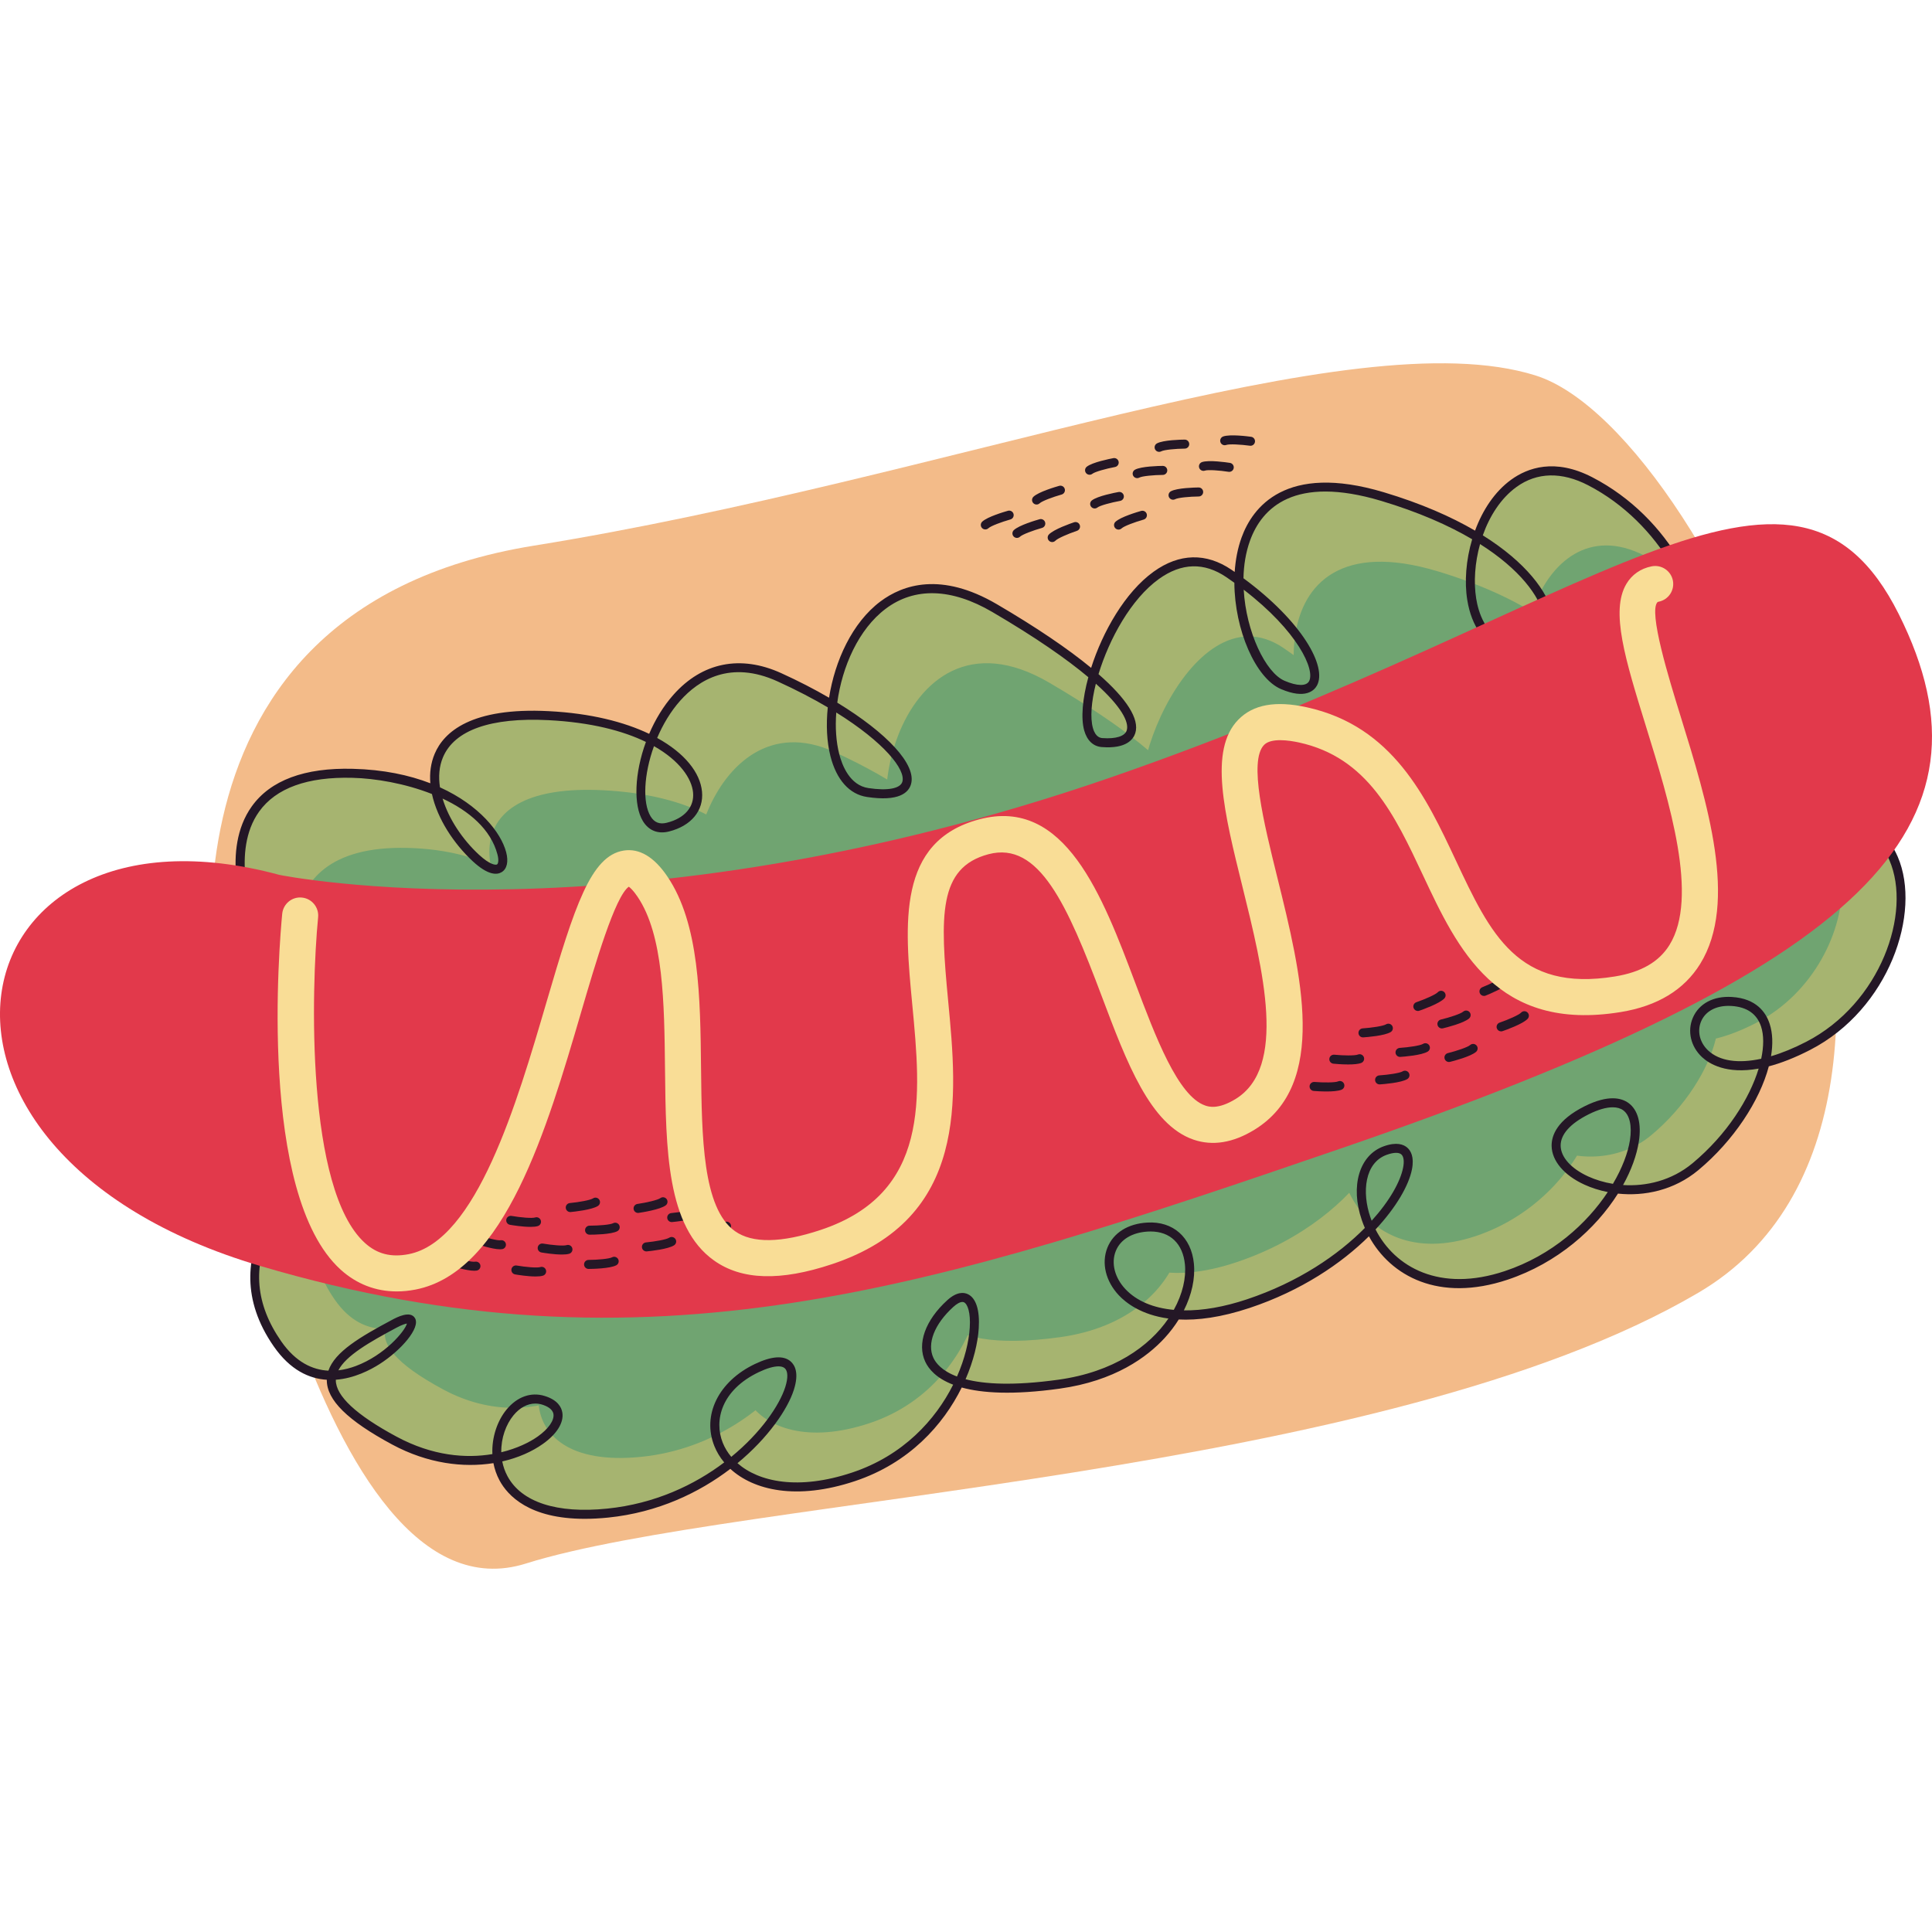 <?xml version="1.0" encoding="UTF-8"?>
<!-- Generator: Adobe Illustrator 25.2.0, SVG Export Plug-In . SVG Version: 6.00 Build 0)  -->
<svg xmlns="http://www.w3.org/2000/svg" xmlns:xlink="http://www.w3.org/1999/xlink" version="1.1" id="Capa_1" x="0px" y="0px" viewBox="0 0 512 512" style="enable-background:new 0 0 512 512;" xml:space="preserve" width="512" height="512">
<g>
	<path style="fill:#F3BB89;" d="M58.814,275.58c0,0-26.944-113.327,82.689-130.981S358.29,84.304,406.875,99.481   s126.363,194.227,43.214,243.099s-254.928,54.234-310.726,71.775S58.814,275.58,58.814,275.58z"/>
	<g>
		<path style="fill:#241726;" d="M301.362,126.714c-0.425,0-0.835-0.226-1.052-0.625c-0.314-0.581-0.098-1.307,0.483-1.619    c1.668-0.903,6.408-0.994,7.341-1.003c0.004,0,0.008,0,0.012,0c0.654,0,1.188,0.527,1.195,1.183    c0.006,0.66-0.523,1.199-1.183,1.206c-2.404,0.023-5.469,0.303-6.228,0.714C301.748,126.667,301.554,126.714,301.362,126.714z"/>
		<path style="fill:#241726;" d="M307.179,119.747c-0.425,0-0.835-0.226-1.051-0.625c-0.315-0.581-0.099-1.307,0.481-1.619    c1.668-0.903,6.409-0.994,7.342-1.003c0.004,0,0.008,0,0.012,0c0.654,0,1.188,0.527,1.195,1.183    c0.006,0.66-0.523,1.199-1.183,1.206c-2.404,0.023-5.469,0.303-6.227,0.714C307.566,119.701,307.371,119.747,307.179,119.747z"/>
		<path style="fill:#241726;" d="M278.84,143.653c-0.296,0-0.591-0.11-0.824-0.329c-0.477-0.455-0.497-1.211-0.042-1.689    c1.307-1.374,5.785-2.93,6.669-3.227c0.631-0.208,1.303,0.126,1.513,0.751c0.211,0.625-0.125,1.302-0.75,1.512    c-2.278,0.768-5.106,1.983-5.701,2.611C279.471,143.529,279.156,143.653,278.84,143.653z"/>
		<path style="fill:#241726;" d="M325.765,125.046c-0.061,0-0.122-0.005-0.184-0.014c-2.378-0.371-5.446-0.597-6.261-0.313    c-0.624,0.212-1.304-0.117-1.519-0.74c-0.215-0.623,0.116-1.304,0.74-1.519c1.787-0.618,6.484,0.065,7.407,0.21    c0.652,0.103,1.099,0.712,0.997,1.365C326.852,124.624,326.343,125.046,325.765,125.046z"/>
		<path style="fill:#241726;" d="M331.397,118.133c-0.054,0-0.108-0.005-0.164-0.012c-2.381-0.327-5.456-0.502-6.266-0.203    c-0.624,0.226-1.307-0.093-1.532-0.714c-0.226-0.618,0.093-1.304,0.713-1.531c1.783-0.649,6.485-0.047,7.411,0.082    c0.653,0.089,1.111,0.693,1.02,1.346C332.497,117.699,331.985,118.133,331.397,118.133z"/>
		<path style="fill:#241726;" d="M310.873,132.435c-0.425,0-0.834-0.226-1.051-0.625c-0.315-0.579-0.099-1.304,0.481-1.619    c1.668-0.905,6.409-0.996,7.342-1.006c0.004,0,0.008,0,0.012,0c0.654,0,1.188,0.527,1.195,1.183    c0.006,0.66-0.523,1.199-1.183,1.206c-2.403,0.023-5.468,0.303-6.227,0.716C311.261,132.388,311.066,132.435,310.873,132.435z"/>
		<path style="fill:#241726;" d="M290.098,134.747c-0.355,0-0.705-0.156-0.94-0.457c-0.408-0.518-0.317-1.269,0.202-1.678    c1.492-1.171,6.15-2.058,7.068-2.224c0.658-0.112,1.269,0.313,1.388,0.964c0.117,0.649-0.315,1.272-0.964,1.388    c-2.366,0.427-5.339,1.218-6.018,1.752C290.616,134.663,290.356,134.747,290.098,134.747z"/>
		<path style="fill:#241726;" d="M288.747,125.816c-0.352,0-0.7-0.154-0.936-0.45c-0.411-0.516-0.325-1.267,0.19-1.68    c1.484-1.181,6.135-2.102,7.052-2.275c0.651-0.119,1.274,0.303,1.395,0.952c0.122,0.649-0.304,1.274-0.952,1.395    c-2.363,0.446-5.331,1.26-6.007,1.799C289.269,125.732,289.007,125.816,288.747,125.816z"/>
		<path style="fill:#241726;" d="M274.698,133.704c-0.315,0-0.63-0.124-0.864-0.371c-0.455-0.476-0.437-1.232,0.04-1.689    c1.374-1.309,5.926-2.636,6.825-2.891c0.637-0.175,1.296,0.191,1.475,0.826c0.178,0.635-0.191,1.295-0.826,1.475    c-2.315,0.651-5.199,1.724-5.824,2.322C275.29,133.595,274.994,133.704,274.698,133.704z"/>
		<path style="fill:#241726;" d="M269.495,142.552c-0.315,0-0.63-0.124-0.864-0.371c-0.455-0.476-0.437-1.232,0.04-1.689    c1.374-1.309,5.926-2.636,6.825-2.891c0.639-0.177,1.296,0.191,1.475,0.826c0.178,0.635-0.191,1.295-0.826,1.475    c-2.315,0.651-5.199,1.724-5.824,2.322C270.087,142.442,269.791,142.552,269.495,142.552z"/>
		<path style="fill:#241726;" d="M261.119,140.309c-0.315,0-0.63-0.124-0.864-0.371c-0.455-0.476-0.437-1.232,0.04-1.689    c1.374-1.309,5.926-2.636,6.825-2.888c0.636-0.173,1.295,0.194,1.473,0.826c0.178,0.637-0.191,1.295-0.827,1.475    c-2.313,0.651-5.197,1.722-5.821,2.319C261.711,140.2,261.415,140.309,261.119,140.309z"/>
		<path style="fill:#241726;" d="M296.425,140.347c-0.315,0-0.63-0.124-0.864-0.371c-0.455-0.476-0.437-1.232,0.04-1.689    c1.374-1.309,5.926-2.636,6.824-2.891c0.637-0.173,1.296,0.191,1.475,0.826c0.178,0.635-0.191,1.295-0.826,1.475    c-2.314,0.651-5.199,1.724-5.824,2.322C297.018,140.237,296.722,140.347,296.425,140.347z"/>
	</g>
	<path style="fill:#A6B470;" d="M65.989,242.619c0,0-14.258-38.7,27.497-37.682c41.755,1.018,46.847,35.645,32.589,22.405   s-20.368-39.718,19.35-37.682c39.718,2.037,47.866,25.46,31.571,29.534c-16.295,4.074-4.074-54.995,29.534-39.718   s43.792,33.608,23.424,30.553c-20.368-3.055-8.147-73.326,33.608-48.884s41.755,36.663,28.516,35.645   c-13.239-1.018,8.147-62.124,33.608-44.81c25.46,17.313,28.516,35.645,14.258,29.534s-24.442-65.179,26.479-49.903   s51.939,45.829,32.589,39.718c-19.35-6.111-7.129-59.068,22.405-43.792s39.718,56.013,19.35,64.16"/>
	<path style="fill:#70A471;" d="M80.484,262.385c0,0-14.258-38.7,27.497-37.682s46.847,35.645,32.589,22.405   c-14.258-13.239-20.368-39.718,19.35-37.682c39.718,2.037,47.866,25.46,31.571,29.534s-4.074-54.995,29.534-39.718   s43.792,33.608,23.424,30.553c-20.368-3.055-8.147-73.326,33.608-48.884s41.755,36.663,28.516,35.645   c-13.239-1.018,8.147-62.124,33.608-44.81s28.516,35.645,14.258,29.534s-24.442-65.179,26.479-49.903s51.939,45.829,32.589,39.718   s-7.129-59.068,22.405-43.792c29.534,15.276,39.718,56.013,19.35,64.16"/>
	<path style="fill:#A6B470;" d="M81.014,312.372c0,0-24.554,19.216-7.473,43.77s46.973-13.878,30.96-5.338s-27.757,16.014,0,30.96   c27.757,14.946,53.379-6.405,39.5-10.676c-13.878-4.27-24.554,34.162,17.081,29.892s61.919-49.108,39.5-38.433   c-22.419,10.676-9.608,40.568,25.622,28.824c35.23-11.743,37.365-56.581,25.622-45.906c-11.743,10.676-9.608,26.689,28.824,21.351   c38.433-5.338,42.703-42.703,23.487-41.635c-19.216,1.068-11.743,33.095,26.689,20.284s51.243-45.906,36.297-40.568   s-3.203,44.838,32.027,33.095c35.23-11.743,44.838-55.514,21.351-43.77c-23.487,11.743,9.608,30.96,28.824,14.946   c19.216-16.014,26.689-42.703,9.608-43.77s-12.811,28.824,20.284,11.743c33.095-17.081,34.162-71.527-5.338-57.649"/>
	<path style="fill:#70A471;" d="M95.665,303.805c0,0-22.796,17.84-6.938,40.637s43.61-12.885,28.743-4.956s-25.77,14.867,0,28.743   s49.557-5.947,36.672-9.911c-12.885-3.965-22.796,31.716,15.858,27.752c38.654-3.965,57.486-45.592,36.672-35.681   c-20.814,9.911-8.92,37.663,23.787,26.761c32.708-10.902,34.69-52.53,23.787-42.619s-8.92,24.778,26.761,19.823   s39.646-39.646,21.805-38.654c-17.84,0.991-10.902,30.725,24.778,18.832s47.575-42.619,33.699-37.663   c-13.876,4.956-2.973,41.628,29.734,30.725c32.708-10.903,41.628-51.539,19.823-40.637c-21.805,10.902,8.92,28.743,26.761,13.876   c17.84-14.867,24.778-39.646,8.92-40.637c-15.858-0.991-11.894,26.761,18.832,10.902c30.725-15.858,31.716-66.406-4.956-53.521"/>
	<path style="fill:#241726;" d="M65.989,243.813c-0.486,0-0.943-0.299-1.121-0.782c-0.265-0.721-6.407-17.781,1.857-29.33   c4.952-6.92,13.97-10.294,26.791-9.958c8.086,0.198,14.911,1.664,20.528,3.833c-0.222-2.692,0.108-5.345,1.156-7.825   c2.423-5.73,9.642-12.356,30.286-11.283c11.003,0.565,19.911,2.835,26.549,6.01c1.596-3.735,3.751-7.335,6.443-10.366   c7.631-8.591,17.764-10.623,28.547-5.723c4.565,2.074,8.824,4.274,12.684,6.519c1.54-9.785,6.136-19.897,13.588-25.497   c5.927-4.454,16.088-7.949,30.868,0.702c10.442,6.113,18.853,11.813,24.994,16.88c3.048-9.533,8.95-20.014,16.577-25.499   c6.791-4.886,13.922-5.056,20.621-0.502c0.285,0.194,0.569,0.387,0.849,0.583c0.204-3.171,0.789-6.274,1.828-9.137   c2.846-7.844,11.532-19.837,37.731-11.971c9.795,2.937,17.773,6.444,24.14,10.161c1.982-5.397,5.176-10.32,9.578-13.509   c4.32-3.129,11.553-5.782,21.481-0.644c20.873,10.796,31.345,32.93,30.602,48.278c-0.43,8.885-4.463,15.296-11.357,18.052   c-0.608,0.247-1.308-0.054-1.553-0.665c-0.245-0.611,0.054-1.307,0.666-1.552c5.973-2.391,9.474-8.054,9.856-15.952   c0.717-14.806-10.05-36.075-29.312-46.038c-7.005-3.626-13.571-3.467-18.984,0.455c-4.137,2.998-7.113,7.688-8.923,12.816   c11.464,7.163,17.16,14.942,18.524,20.84c0.832,3.595,0.135,6.643-1.96,8.579c-2.398,2.217-6.259,2.639-10.873,1.178   c-5.183-1.636-8.664-6.409-9.803-13.439c-0.782-4.827-0.348-10.618,1.296-16.118c-6.261-3.686-14.207-7.198-24.067-10.156   c-23.097-6.925-31.673,1.885-34.799,10.502c-1.139,3.136-1.675,6.545-1.743,9.988c15.505,11.433,22.222,23.411,19.47,28.437   c-0.67,1.218-2.936,3.752-9.535,0.931c-6.714-2.877-12.279-15.665-12.349-28.171c-0.684-0.49-1.387-0.982-2.11-1.475   c-5.877-3.997-11.893-3.84-17.881,0.469c-7.4,5.32-13.189,15.929-16.013,25.222c7.477,6.535,10.913,11.913,9.754,15.621   c-0.5,1.601-2.323,4.225-8.887,3.703c-2.255-0.173-3.907-1.734-4.654-4.396c-0.911-3.252-0.461-8.411,1.094-14.116   c-5.654-4.755-13.919-10.534-25.468-17.293c-10.799-6.321-20.561-6.617-28.226-0.856c-7.219,5.425-11.566,15.401-12.841,24.89   c13.165,8.031,21.071,16.439,19.531,21.64c-0.659,2.233-3.214,4.636-11.647,3.36c-4.663-0.698-8.109-4.552-9.702-10.849   c-0.954-3.773-1.179-8.25-0.698-12.9c-3.871-2.286-8.315-4.613-13.341-6.897c-12.494-5.679-20.909-0.343-25.772,5.135   c-2.542,2.86-4.587,6.304-6.102,9.869c7.34,4.029,11.4,9.221,11.883,14.2c0.492,5.056-2.864,9.113-8.759,10.588   c-2.922,0.737-5.385-0.25-6.911-2.767c-2.556-4.221-2.215-12.72,0.81-20.966c-6.051-2.935-14.508-5.189-25.82-5.77   c-15.264-0.777-24.917,2.618-27.963,9.83c-1.034,2.445-1.23,5.17-0.796,7.97c10.471,4.755,16.164,11.974,17.535,17.172   c0.665,2.52,0.227,4.456-1.199,5.31c-1.258,0.758-3.613,0.859-7.68-2.916c-4.928-4.575-9.342-11.164-10.787-17.797   c-7.129-2.811-15.04-4.144-21.017-4.288c-11.973-0.324-20.32,2.716-24.783,8.95c-7.531,10.513-1.625,26.96-1.564,27.123   c0.227,0.621-0.09,1.307-0.709,1.533C66.265,243.79,66.125,243.813,65.989,243.813z M117.289,211.63   c1.637,5.434,5.328,10.873,9.599,14.839c2.96,2.748,4.484,2.816,4.825,2.618c0.283-0.17,0.549-1.017,0.118-2.653   C130.061,219.726,124.267,214.894,117.289,211.63z M173.311,197.736c-2.689,7.436-3.083,14.998-0.892,18.614   c0.976,1.61,2.377,2.175,4.288,1.687c4.732-1.183,7.334-4.188,6.96-8.038C183.311,206.34,180.154,201.602,173.311,197.736z    M221.619,188.821c-0.297,3.948-0.046,7.723,0.772,10.954c0.777,3.07,2.816,8.334,7.74,9.074c5.101,0.765,8.465,0.14,9.003-1.678   C240.076,203.991,234.334,196.739,221.619,188.821z M290.414,181.191c-1.209,4.799-1.536,9.048-0.78,11.75   c0.707,2.517,2.084,2.625,2.536,2.66c3.534,0.259,5.939-0.492,6.423-2.037C299.289,191.338,297.091,187.18,290.414,181.191z    M329.595,156.275c0.633,11.192,5.798,21.988,10.819,24.139c3.327,1.426,5.757,1.468,6.499,0.119   C348.563,177.519,343.945,167.283,329.595,156.275z M392.231,144.185c-1.384,4.946-1.725,10.119-1.022,14.461   c0.572,3.528,2.391,9.722,8.163,11.545c3.763,1.188,6.79,0.957,8.532-0.656c1.438-1.33,1.884-3.563,1.254-6.286   C407.918,157.89,402.71,150.825,392.231,144.185z"/>
	<path style="fill:#241726;" d="M154.95,402.504c-14.721,0.002-20.427-6.181-22.578-10.191c-0.791-1.477-1.314-3.017-1.608-4.566   c-7.923,1.265-17.397,0.147-26.829-4.93c-11.833-6.372-17.339-11.796-17.328-17.069c0-0.03,0-0.061,0.001-0.091   c-4.673-0.292-9.683-2.557-14.048-8.833c-17.523-25.187,7.464-45.193,7.718-45.392c0.517-0.404,1.27-0.317,1.676,0.203   s0.315,1.269-0.203,1.678c-0.061,0.047-6.024,4.781-9.851,12.349c-5.057,10.005-4.175,20.03,2.621,29.799   c3.893,5.595,8.362,7.566,12.507,7.781c1.711-5.016,8.455-8.98,16.91-13.49c1.186-0.63,4.795-2.557,6.044-0.418   c1.5,2.564-3.709,8.528-9.37,12.144c-2.47,1.577-6.75,3.808-11.616,4.165c-0.001,0.035-0.001,0.072-0.001,0.11   c-0.008,4.181,5.399,9.214,16.071,14.96c9.576,5.159,18.452,5.814,25.42,4.634c-0.202-4.531,1.38-8.915,3.742-11.787   c2.807-3.411,6.496-4.734,10.122-3.612c3.448,1.059,4.446,2.982,4.674,4.405c0.426,2.641-1.44,5.658-5.119,8.273   c-2.898,2.063-6.589,3.707-10.804,4.669c0.253,1.321,0.701,2.632,1.374,3.889c3.713,6.923,13.107,9.984,26.483,8.609   c12.635-1.297,23.094-6.286,30.962-12.235c-1.116-1.337-1.986-2.788-2.596-4.302c-3.319-8.236,1.099-17.193,10.742-21.785   c4.392-2.091,7.582-2.326,9.464-0.679c1.156,1.006,2.243,3.124,0.855,7.499c-1.626,5.124-6.779,12.727-14.949,19.468   c5.644,4.96,16.084,7.247,30.386,2.48c13.563-4.519,22.114-14.006,26.77-23.285c-4.463-1.708-6.482-4.139-7.39-6.08   c-2.229-4.76,0-11.001,5.817-16.29c2.526-2.298,4.376-2.144,5.486-1.61c2.154,1.036,3.174,4.242,2.871,9.027   c-0.244,3.861-1.358,8.598-3.492,13.507c4.952,1.295,12.641,1.785,24.597,0.128c14.667-2.037,24.131-8.857,29.162-16.213   c-7.233-0.978-11.27-4.176-13.121-6.136c-3.509-3.717-4.682-8.553-3.058-12.625c1.575-3.952,5.439-6.384,10.601-6.671   c6.79-0.397,11.65,3.892,12.327,10.877c0.383,3.948-0.576,8.266-2.656,12.396c5.016,0.068,10.652-0.91,16.707-2.93   c13.716-4.571,24.231-11.806,31.256-18.92c-0.292-0.672-0.558-1.353-0.796-2.044c-3.119-9.039-0.675-17.279,5.813-19.596   c3.391-1.216,5.245-0.483,6.2,0.341c0.937,0.807,1.917,2.469,1.262,5.786c-0.824,4.176-4.092,9.977-9.646,15.917   c5.094,9.995,17.031,16.787,34.235,11.043c12.635-4.211,21.81-12.671,27.307-20.954c-2.234-0.439-4.332-1.115-6.205-1.974   c-5.365-2.457-8.608-6.283-8.676-10.236c-0.048-2.786,1.435-6.874,8.769-10.541c6.267-3.129,9.772-2.186,11.609-0.849   c2.506,1.832,3.475,5.464,2.732,10.236c-0.56,3.595-1.982,7.541-4.18,11.5c6.098,0.39,12.856-1.143,18.432-5.789   c9.089-7.576,15.09-17.107,17.505-25.065c-8.622,1.556-13.144-1.304-15.008-3.042c-3-2.797-3.952-6.899-2.423-10.453   c1.61-3.74,5.482-5.805,10.374-5.485c6.449,0.404,8.982,4.088,9.97,7.109c0.811,2.475,0.897,5.411,0.362,8.595   c2.918-0.859,6.052-2.14,9.33-3.831c19.715-10.175,28.047-34.204,22.06-48.087c-3.969-9.2-13.608-11.885-26.455-7.375   c-0.619,0.224-1.303-0.107-1.522-0.73c-0.219-0.623,0.108-1.304,0.731-1.524c14.18-4.984,24.909-1.818,29.44,8.684   c6.394,14.827-2.328,40.403-23.158,51.155c-4.185,2.158-7.835,3.551-11.008,4.384c-2.398,9.111-9.316,19.706-18.668,27.499   c-6.455,5.38-14.343,6.967-21.31,6.227c-5.885,9.335-16.011,18.399-29.253,22.814c-18.201,6.066-30.993-0.945-36.744-11.505   c-7.288,7.216-17.908,14.419-31.581,18.978c-7.687,2.562-13.874,3.315-18.816,3.073c-1.064,1.708-2.322,3.362-3.754,4.921   c-4.593,4.991-13.147,11.37-27.82,13.406c-12.384,1.722-20.555,1.185-25.942-0.303c-4.872,9.872-13.901,20.012-28.29,24.809   c-15.486,5.156-26.858,2.422-33.032-3.248c-8.221,6.286-19.149,11.556-32.347,12.909   C158.957,402.399,156.875,402.504,154.95,402.504z M206.296,362.098c-1.289,0-3.079,0.518-5.201,1.528   c-9.912,4.72-11.94,12.811-9.552,18.735c0.527,1.311,1.282,2.566,2.254,3.721c7.837-6.414,12.768-13.647,14.314-18.516   c0.765-2.413,0.713-4.225-0.147-4.974C207.585,362.261,207.019,362.098,206.296,362.098z M141.861,371.958   c-2.07,0-4.109,1.08-5.786,3.119c-1.97,2.394-3.31,6.015-3.227,9.785c4.161-1.003,7.489-2.629,9.674-4.183   c2.824-2.009,4.413-4.288,4.146-5.947c-0.222-1.37-1.764-2.116-3.019-2.504C143.056,372.047,142.457,371.958,141.861,371.958z    M255.043,345.036c-0.621,0-1.47,0.457-2.414,1.316c-5.013,4.557-7.029,9.734-5.261,13.509c0.629,1.342,2.225,3.418,6.246,4.93   c2.07-4.704,3.147-9.246,3.381-12.94c0.254-4.018-0.581-6.272-1.522-6.724C255.346,345.066,255.202,345.036,255.043,345.036z    M107.84,350.754c-0.404,0.058-1.242,0.287-2.776,1.106c-7.207,3.843-13.396,7.412-15.393,11.293   c1.653-0.191,3.214-0.618,4.618-1.143C101.97,359.137,107.338,352.742,107.84,350.754z M304.924,326.356   c-0.237,0-0.477,0.005-0.721,0.019c-4.195,0.233-7.298,2.118-8.515,5.17c-1.275,3.196-0.288,7.067,2.576,10.103   c2.969,3.145,7.393,4.984,12.803,5.481c2.357-4.242,3.293-8.516,2.951-12.03C313.483,329.578,310.103,326.356,304.924,326.356z    M369.973,305.514c-0.67,0-1.498,0.17-2.449,0.509c-5.889,2.105-6.65,9.928-4.357,16.565c0.106,0.31,0.219,0.616,0.337,0.922   c4.786-5.287,7.605-10.364,8.336-14.071c0.331-1.685,0.158-2.965-0.478-3.514C371.043,305.649,370.572,305.514,369.973,305.514z    M427.377,293.445c-1.729,0-3.886,0.621-6.34,1.848c-4.924,2.461-7.5,5.355-7.449,8.362c0.051,3.01,2.773,6.041,7.282,8.105   c1.963,0.898,4.194,1.582,6.573,1.972c2.479-4.2,3.991-8.25,4.507-11.559c0.589-3.787-0.06-6.68-1.781-7.937   C429.443,293.706,428.5,293.445,427.377,293.445z M458.076,266.566c-3.459,0-6.136,1.491-7.248,4.071   c-1.125,2.613-0.395,5.66,1.858,7.76c3.011,2.807,7.958,3.507,14.053,2.184c0.705-3.32,0.708-6.26-0.033-8.523   c-1.102-3.371-3.744-5.21-7.848-5.467C458.594,266.576,458.333,266.566,458.076,266.566z"/>
	<path style="fill:#E2394B;" d="M74.022,231.85c0,0,91.339,18.736,220.15-25.762s180.921-99.536,209.025-43.327   s-8.427,93.771-148.133,141.692c-107.538,36.887-183.068,61.478-286.117,31.032S-12.633,208.43,74.022,231.85z"/>
	<g>
		<path style="fill:#241726;" d="M148.906,332.464c-2.094,0-4.754-0.432-5.423-0.546c-0.651-0.112-1.087-0.73-0.975-1.381    c0.111-0.649,0.737-1.085,1.379-0.975c2.369,0.406,5.433,0.677,6.256,0.411c0.63-0.198,1.302,0.138,1.506,0.765    c0.205,0.628-0.136,1.302-0.764,1.507C150.395,332.404,149.69,332.464,148.906,332.464z"/>
		<path style="fill:#241726;" d="M141.933,338.279c-2.094,0-4.751-0.434-5.421-0.548c-0.65-0.112-1.086-0.73-0.974-1.381    c0.112-0.649,0.73-1.083,1.38-0.975c2.368,0.408,5.434,0.679,6.252,0.413c0.628-0.21,1.302,0.135,1.508,0.761    c0.205,0.628-0.135,1.302-0.762,1.507C143.424,338.218,142.719,338.279,141.933,338.279z"/>
		<path style="fill:#241726;" d="M169.096,321.438c-0.583,0-1.094-0.427-1.181-1.022c-0.096-0.653,0.357-1.26,1.009-1.356    c2.38-0.345,5.378-1.036,6.076-1.545c0.533-0.392,1.281-0.271,1.669,0.259c0.388,0.532,0.273,1.281-0.26,1.668    c-1.531,1.12-6.217,1.848-7.139,1.983C169.212,321.433,169.153,321.438,169.096,321.438z"/>
		<path style="fill:#241726;" d="M132.525,331.076c-2.085,0-5.904-1.288-6.709-1.568c-0.623-0.217-0.953-0.898-0.736-1.521    c0.218-0.625,0.903-0.947,1.52-0.737c2.271,0.791,5.252,1.568,6.102,1.428c0.656-0.1,1.263,0.348,1.363,0.999    c0.1,0.651-0.346,1.262-0.999,1.363C132.904,331.065,132.722,331.076,132.525,331.076z"/>
		<path style="fill:#241726;" d="M125.702,336.762c-2.103,0-5.848-1.192-6.647-1.456c-0.626-0.205-0.967-0.88-0.762-1.507    c0.206-0.625,0.882-0.971,1.507-0.761c2.285,0.749,5.285,1.486,6.128,1.321c0.649-0.103,1.269,0.327,1.379,0.975    c0.112,0.651-0.324,1.269-0.975,1.381C126.146,336.746,125.934,336.762,125.702,336.762z"/>
		<path style="fill:#241726;" d="M140.578,325.134c-2.095,0-4.758-0.434-5.429-0.548c-0.65-0.112-1.086-0.73-0.974-1.381    c0.112-0.651,0.729-1.085,1.38-0.975c2.369,0.408,5.432,0.681,6.255,0.413c0.626-0.198,1.302,0.138,1.506,0.765    c0.205,0.628-0.136,1.302-0.764,1.507C142.062,325.073,141.359,325.134,140.578,325.134z"/>
		<path style="fill:#241726;" d="M156.28,327.203c-0.014,0-0.028,0-0.04,0c-0.66,0-1.195-0.537-1.193-1.197    c0.001-0.658,0.535-1.192,1.195-1.192h0.001c0.013,0,0.026,0,0.038,0c2.398,0,5.437-0.245,6.198-0.646    c0.583-0.306,1.307-0.084,1.613,0.499c0.308,0.586,0.084,1.307-0.5,1.615C161.937,327.154,157.301,327.203,156.28,327.203z"/>
		<path style="fill:#241726;" d="M155.976,336.281c-0.657,0-1.191-0.53-1.195-1.188c-0.003-0.66,0.528-1.197,1.188-1.202    c2.404-0.014,5.47-0.282,6.23-0.691c0.587-0.31,1.305-0.093,1.618,0.488c0.313,0.581,0.094,1.304-0.486,1.617    c-1.672,0.898-6.414,0.971-7.347,0.975C155.98,336.281,155.978,336.281,155.976,336.281z"/>
		<path style="fill:#241726;" d="M171.309,331.636c-0.609,0-1.129-0.464-1.188-1.083c-0.063-0.656,0.419-1.239,1.076-1.302    c2.394-0.226,5.423-0.765,6.146-1.239c0.552-0.362,1.291-0.208,1.654,0.343c0.362,0.551,0.209,1.293-0.343,1.654    c-1.587,1.041-6.302,1.533-7.23,1.622C171.385,331.634,171.346,331.636,171.309,331.636z"/>
		<path style="fill:#241726;" d="M178.012,323.862c-0.609,0-1.129-0.464-1.188-1.083c-0.063-0.656,0.42-1.239,1.077-1.302    c2.393-0.226,5.422-0.763,6.143-1.239c0.554-0.359,1.294-0.21,1.654,0.343c0.363,0.551,0.21,1.29-0.341,1.654    c-1.587,1.043-6.303,1.533-7.233,1.622C178.087,323.86,178.05,323.862,178.012,323.862z"/>
		<path style="fill:#241726;" d="M185.852,327.569c-0.609,0-1.129-0.464-1.188-1.083c-0.063-0.656,0.419-1.239,1.076-1.302    c2.394-0.226,5.425-0.765,6.146-1.239c0.551-0.359,1.293-0.21,1.654,0.343c0.362,0.551,0.209,1.293-0.343,1.654    c-1.585,1.041-6.302,1.533-7.23,1.622C185.928,327.567,185.889,327.569,185.852,327.569z"/>
		<path style="fill:#241726;" d="M151.123,321.207c-0.609,0-1.129-0.464-1.188-1.083c-0.063-0.656,0.419-1.239,1.076-1.302    c2.394-0.226,5.425-0.765,6.146-1.239c0.552-0.362,1.291-0.21,1.654,0.343c0.362,0.551,0.209,1.293-0.343,1.654    c-1.585,1.041-6.302,1.533-7.23,1.622C151.198,321.205,151.16,321.207,151.123,321.207z"/>
	</g>
	<g>
		<path style="fill:#241726;" d="M371.02,280.092c-0.624,0-1.149-0.483-1.191-1.115c-0.043-0.658,0.455-1.227,1.113-1.272    c2.4-0.159,5.443-0.611,6.178-1.066c0.562-0.343,1.297-0.173,1.644,0.39c0.346,0.562,0.173,1.297-0.388,1.645    c-1.615,0.996-6.344,1.353-7.275,1.416C371.074,280.092,371.047,280.092,371.02,280.092z"/>
		<path style="fill:#241726;" d="M365.607,287.376c-0.624,0-1.149-0.483-1.191-1.115c-0.043-0.658,0.455-1.227,1.113-1.272    c2.398-0.159,5.442-0.611,6.177-1.066c0.565-0.343,1.298-0.17,1.644,0.39c0.346,0.562,0.173,1.297-0.388,1.645    c-1.615,0.996-6.343,1.353-7.274,1.416C365.661,287.376,365.634,287.376,365.607,287.376z"/>
		<path style="fill:#241726;" d="M393.266,263.932c-0.474,0-0.922-0.282-1.108-0.749c-0.246-0.614,0.051-1.309,0.664-1.554    c2.232-0.896,4.986-2.27,5.545-2.928c0.423-0.504,1.182-0.562,1.683-0.14c0.504,0.427,0.566,1.181,0.139,1.685    c-1.227,1.449-5.611,3.252-6.478,3.6C393.564,263.904,393.414,263.932,393.266,263.932z"/>
		<path style="fill:#241726;" d="M357.289,282.091c-1.708,0-3.409-0.154-3.928-0.203c-0.657-0.065-1.136-0.651-1.072-1.307    s0.635-1.115,1.305-1.073c2.391,0.236,5.469,0.287,6.267-0.042c0.61-0.25,1.309,0.042,1.559,0.653    c0.251,0.609-0.041,1.307-0.651,1.559C359.994,281.996,358.64,282.091,357.289,282.091z"/>
		<path style="fill:#241726;" d="M351.543,289.252c-1.515,0-2.929-0.105-3.395-0.142c-0.657-0.051-1.147-0.628-1.094-1.286    c0.055-0.658,0.642-1.134,1.287-1.094c2.4,0.191,5.474,0.189,6.267-0.152c0.602-0.264,1.308,0.016,1.569,0.623    s-0.017,1.309-0.624,1.57C354.681,289.147,353.061,289.252,351.543,289.252z"/>
		<path style="fill:#241726;" d="M361.202,274.917c-0.624,0-1.149-0.483-1.191-1.115c-0.043-0.658,0.455-1.227,1.113-1.272    c2.398-0.159,5.442-0.611,6.177-1.066c0.563-0.341,1.298-0.173,1.644,0.39c0.346,0.562,0.173,1.297-0.388,1.645    c-1.615,0.996-6.343,1.353-7.274,1.416C361.256,274.917,361.229,274.917,361.202,274.917z"/>
		<path style="fill:#241726;" d="M382.119,272.549c-0.54,0-1.029-0.369-1.161-0.917c-0.153-0.642,0.243-1.286,0.884-1.44    c2.337-0.56,5.26-1.517,5.909-2.088c0.497-0.436,1.249-0.387,1.686,0.107c0.436,0.495,0.388,1.248-0.106,1.685    c-1.424,1.255-6.025,2.403-6.933,2.62C382.305,272.539,382.211,272.549,382.119,272.549z"/>
		<path style="fill:#241726;" d="M383.988,281.438c-0.537,0-1.023-0.364-1.158-0.908c-0.159-0.639,0.232-1.288,0.873-1.447    c2.334-0.579,5.252-1.559,5.896-2.133c0.493-0.436,1.246-0.397,1.687,0.096c0.44,0.492,0.397,1.248-0.096,1.687    c-1.415,1.262-6.007,2.445-6.913,2.669C384.179,281.426,384.084,281.438,383.988,281.438z"/>
		<path style="fill:#241726;" d="M397.807,273.326c-0.496,0-0.959-0.31-1.129-0.807c-0.215-0.623,0.118-1.302,0.741-1.517    c2.274-0.782,5.093-2.016,5.684-2.643c0.451-0.485,1.207-0.509,1.688-0.054c0.482,0.45,0.506,1.206,0.055,1.687    c-1.297,1.384-5.768,2.965-6.65,3.269C398.066,273.305,397.936,273.326,397.807,273.326z"/>
		<path style="fill:#241726;" d="M402.503,264.201c-0.496,0-0.959-0.31-1.129-0.805c-0.215-0.625,0.117-1.304,0.741-1.519    c2.274-0.784,5.093-2.018,5.684-2.646c0.451-0.485,1.207-0.509,1.688-0.054c0.482,0.45,0.506,1.206,0.055,1.687    c-1.296,1.384-5.766,2.968-6.65,3.271C402.763,264.18,402.631,264.201,402.503,264.201z"/>
		<path style="fill:#241726;" d="M410.993,265.964c-0.496,0-0.959-0.31-1.129-0.807c-0.215-0.623,0.117-1.302,0.741-1.517    c2.274-0.782,5.092-2.016,5.684-2.646c0.45-0.485,1.207-0.504,1.688-0.056c0.482,0.453,0.506,1.209,0.055,1.689    c-1.297,1.386-5.768,2.968-6.65,3.271C411.253,265.943,411.121,265.964,410.993,265.964z"/>
		<path style="fill:#241726;" d="M375.74,267.92c-0.496,0-0.959-0.31-1.129-0.807c-0.215-0.623,0.117-1.302,0.741-1.517    c2.274-0.782,5.092-2.016,5.684-2.646c0.449-0.485,1.207-0.504,1.688-0.056c0.482,0.453,0.506,1.209,0.055,1.689    c-1.297,1.386-5.768,2.968-6.65,3.271C376,267.899,375.868,267.92,375.74,267.92z"/>
	</g>
	<path style="fill:#F9DD96;" d="M105.145,342.24c-5.595,0-10.674-1.962-14.891-5.793c-21.966-19.96-16.193-86.74-15.463-94.288   c0.254-2.627,2.6-4.566,5.216-4.295c2.626,0.252,4.55,2.587,4.297,5.215c-1.853,19.193-3.238,72.109,12.38,86.297   c3.245,2.949,6.933,3.896,11.602,2.993c18.005-3.502,28.72-40.086,36.544-66.799c7.453-25.45,11.75-38.796,20.476-40.165   c4.129-0.642,8.017,1.654,11.538,6.843c8.529,12.569,8.74,32.032,8.943,50.856c0.197,18.213,0.4,37.046,8.964,43.15   c4.608,3.283,12.264,3.18,22.751-0.317c29.018-9.673,26.596-35.161,24.253-59.808c-2.018-21.241-4.105-43.203,17.765-48.994   c22.736-6.027,32.653,20.289,41.394,43.504c5.268,13.992,11.24,29.853,18.486,32.338c0.829,0.287,3.349,1.15,8.03-1.72   c13.688-8.39,7.373-33.901,1.802-56.407c-4.79-19.347-8.926-36.057-1.083-44.111c3.936-4.043,9.881-5.124,18.174-3.301   c22.787,5,31.642,23.861,39.454,40.504c9.189,19.573,16.449,35.042,42.211,30.828c6.945-1.134,11.671-3.866,14.448-8.353   c7.796-12.592,0.019-37.716-6.231-57.9c-5.498-17.758-9.471-30.59-5.192-37.783c1.464-2.459,3.777-4.069,6.692-4.65   c2.59-0.511,5.106,1.162,5.623,3.747c0.517,2.59-1.162,5.105-3.749,5.623c-0.226,0.047-0.306,0.098-0.306,0.098   c-2.501,2.48,3.069,20.474,6.062,30.14c7.178,23.185,15.315,49.463,5.227,65.756c-4.258,6.878-11.336,11.169-21.034,12.753   c-32.894,5.385-43.253-16.712-52.401-36.199c-7.542-16.064-14.665-31.239-32.852-35.231c-2.667-0.579-7.414-1.276-9.279,0.637   c-4.137,4.249-0.073,20.663,3.511,35.147c6.36,25.688,13.567,54.804-6.085,66.85c-5.649,3.465-11.073,4.342-16.123,2.613   c-11.503-3.945-17.733-20.492-24.329-38.012c-9.136-24.265-16.621-41.164-30.005-37.632c-13.383,3.542-12.828,16.411-10.696,38.852   c2.443,25.707,5.483,57.702-30.745,69.778c-13.737,4.58-23.981,4.26-31.318-0.968c-12.521-8.922-12.741-29.277-12.974-50.828   c-0.189-17.408-0.384-35.406-7.295-45.592c-1.132-1.666-1.913-2.359-2.294-2.629c-3.648,2.562-8.83,20.254-12.642,33.271   c-8.987,30.69-20.174,68.882-43.89,73.492C108.416,342.077,106.76,342.24,105.145,342.24z"/>
</g>















</svg>
